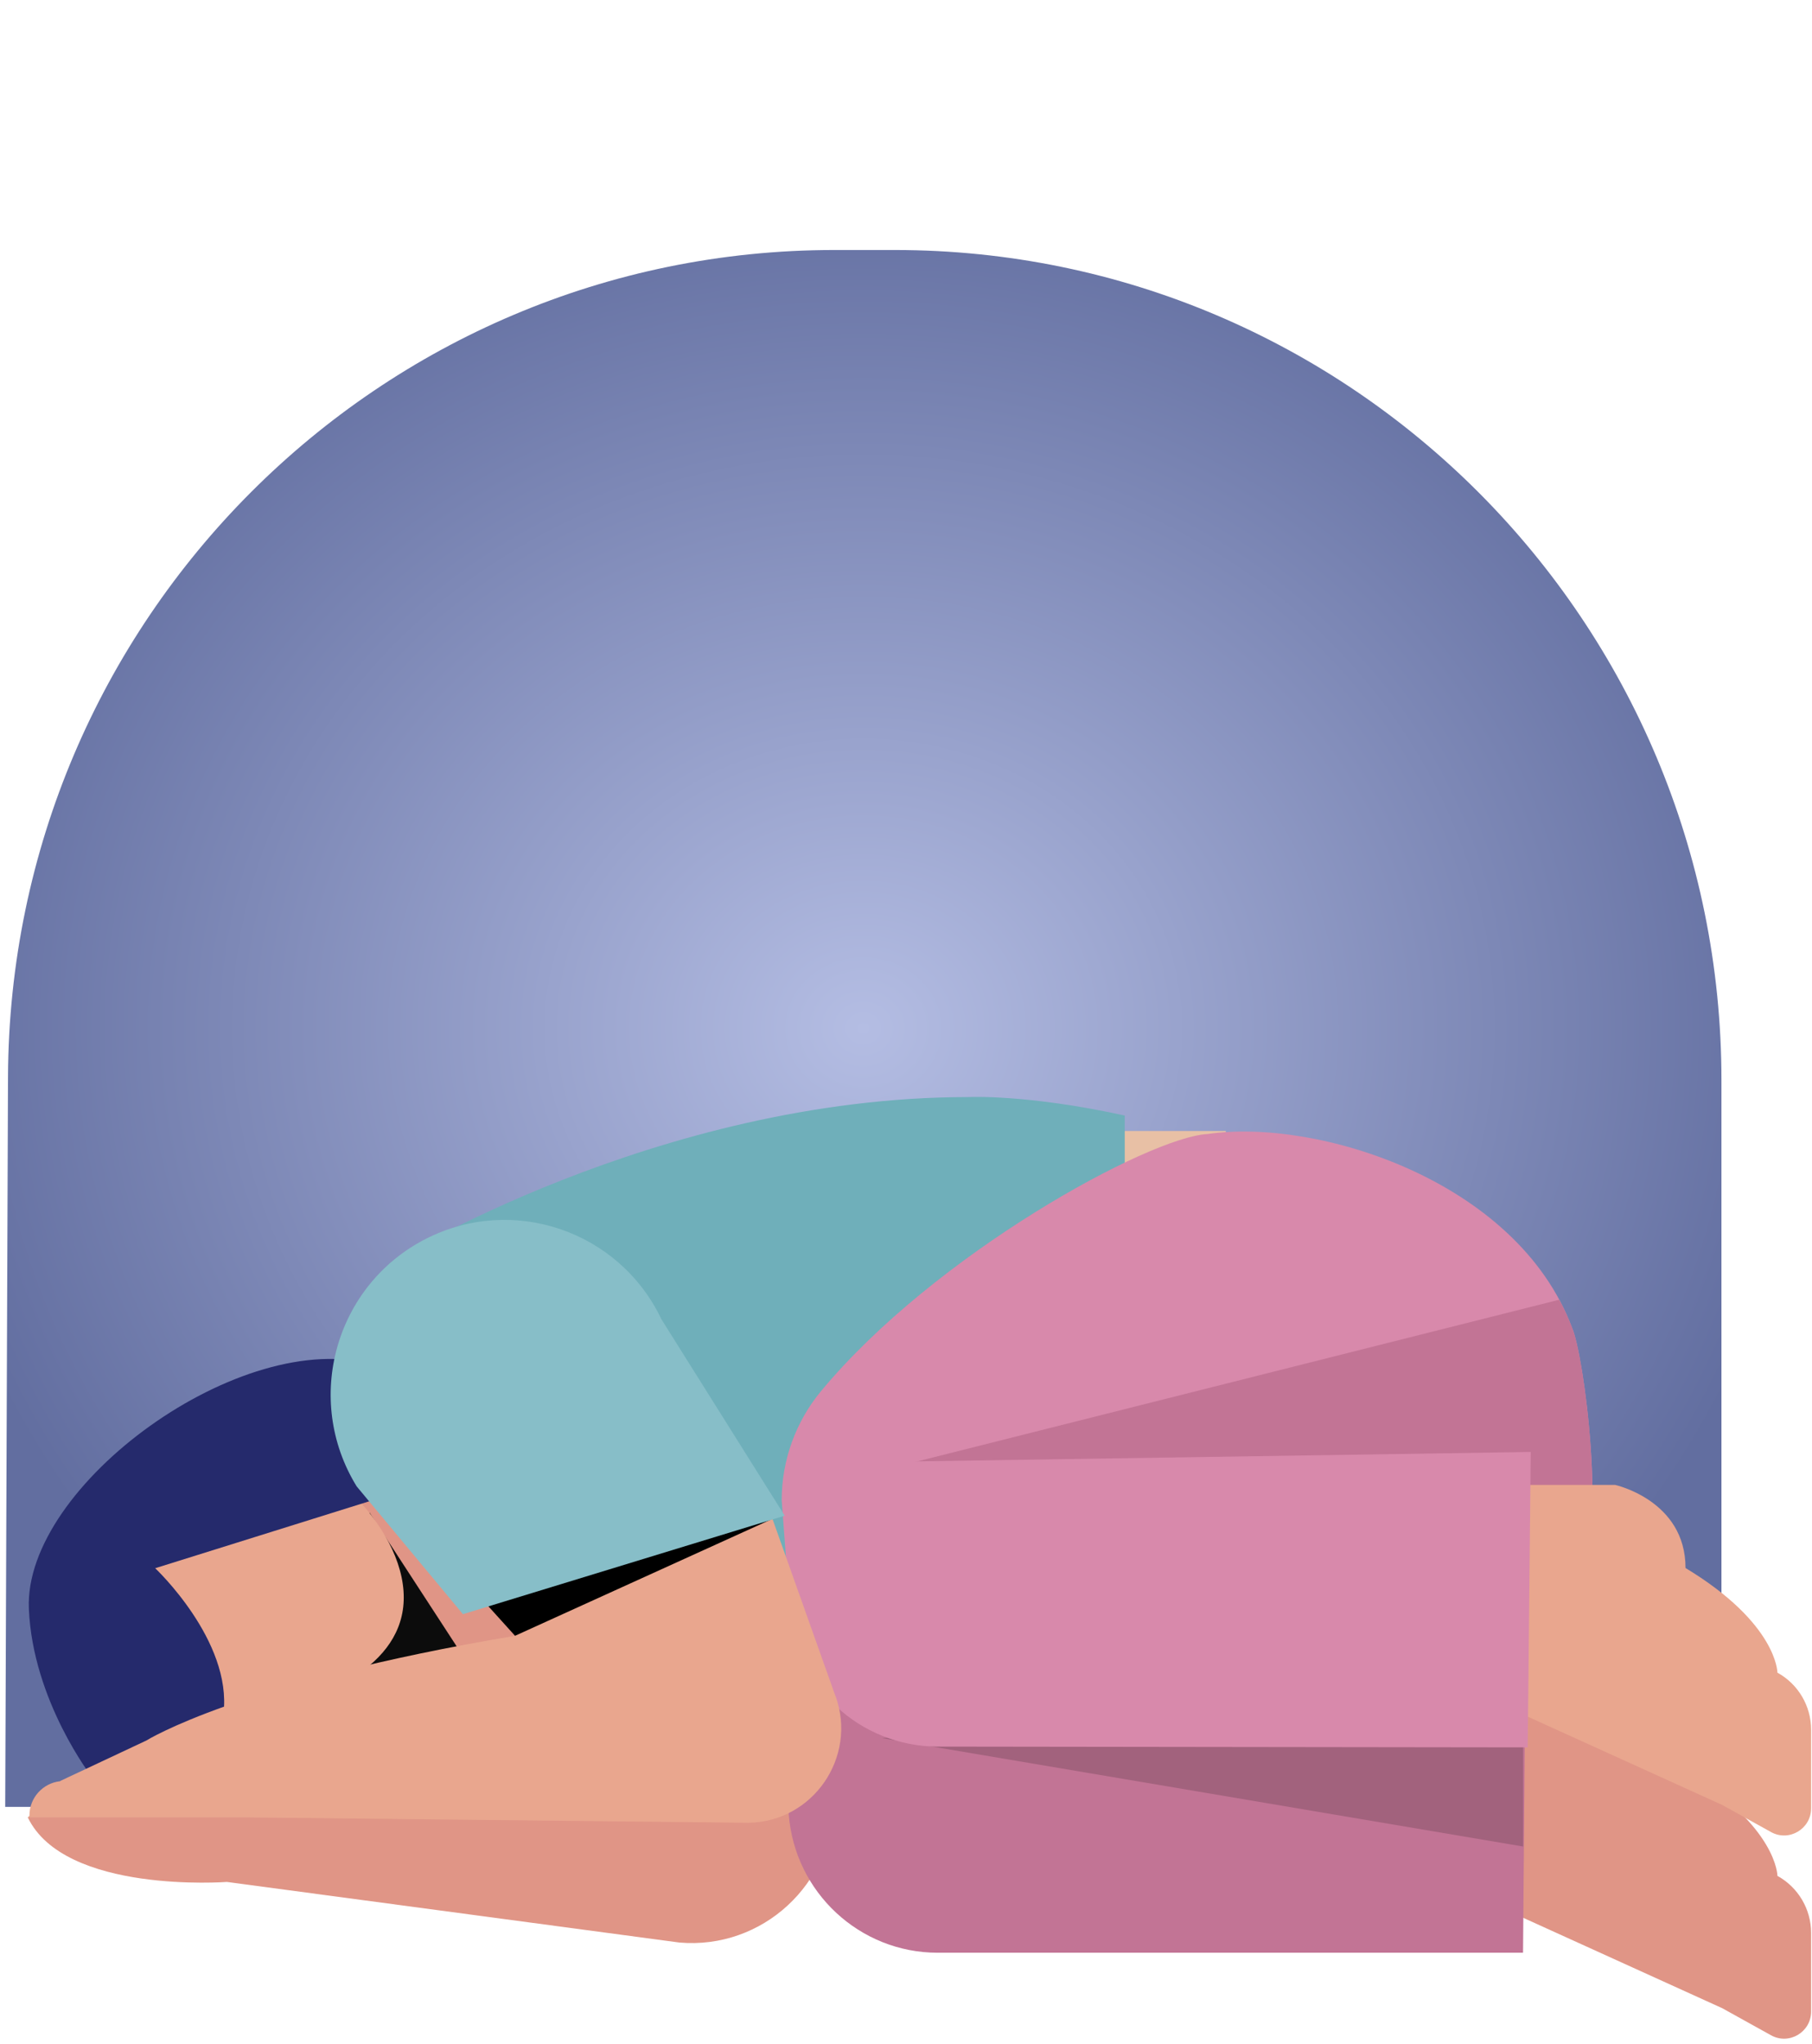<?xml version="1.0" encoding="UTF-8"?> <svg xmlns="http://www.w3.org/2000/svg" width="297" height="335" viewBox="0 0 297 335" fill="none"><g clip-path="url(#clip0_17_9059)"><path d="M0.855 296.15H282.158V177.055C282.158 101.901 221.503 40.977 146.68 40.977H136.79C62.169 40.958 1.605 101.57 1.312 176.523L0.855 296.15Z" fill="url(#paint0_radial_17_9059)"></path><path d="M200.921 185.373H177.32V286.271H200.921V185.373Z" fill="#E8C0A5"></path><path d="M63.831 207.06C63.831 207.06 107.521 179.811 158.744 179.811C158.744 179.811 168.286 179.315 184.355 182.841V286.254H110.026L63.812 207.06H63.831Z" fill="#6FAFBA"></path><path d="M67.086 293.579L119.825 277.439L99.625 245.251C92.733 230.764 75.33 224.796 61.071 232.031C46.154 239.596 40.889 258.361 49.664 272.628L67.086 293.579Z" fill="#D65538"></path><path d="M59.94 275.878L92.571 266.293L78.733 237.906L52.098 248.501L59.94 275.878Z" fill="#E09586"></path><path d="M60.577 247.914L76.079 271.729L59.938 275.879L60.577 247.914Z" fill="#0C0C0C"></path><path d="M65.825 258.527C68.385 270.792 56.648 277.586 43.267 280.395C29.886 283.205 16.98 275.548 14.42 263.282C11.861 251.017 20.636 238.788 34.017 235.978C47.398 233.169 63.266 246.261 65.825 258.527Z" fill="#E9A68E"></path><path d="M25.424 257.022C25.424 257.022 38.075 268.902 36.63 280.856L15.096 291.303C15.096 291.303 5.37 278.799 4.731 263.687C3.853 243.398 39.775 217.324 61.309 223.714C71.985 235.263 74.325 241.745 74.325 241.745L25.424 257.04V257.022Z" fill="#252A6C"></path><path d="M258.686 262.548C263.621 250.558 259.508 221.748 257.68 217.654C248.631 193.435 215.872 183.226 197.921 185.87C188.378 186.365 153.188 205.535 134.56 228.028C130.41 233.041 128.125 239.357 128.125 245.894L129.551 264.917C130.447 276.944 140.428 286.253 152.438 286.253H228.577L258.704 262.548H258.686Z" fill="#D889AB"></path><path d="M255.578 213.026L141.543 241.744L260.97 248.85C261.427 235.905 258.978 220.573 257.68 217.653C257.077 216.037 256.364 214.495 255.559 213.008L255.578 213.026Z" fill="#C27495"></path><path d="M245.632 276.686H264.717C264.717 276.686 276.27 279.202 276.27 290.311C291.333 299.4 291.333 307.461 291.333 307.461C294.733 309.333 296.854 312.914 296.854 316.807V329.697C296.854 333.075 293.234 335.224 290.291 333.589L282.284 329.146L245.613 312.492V276.668L245.632 276.686Z" fill="#E09586"></path><path d="M126.607 285.758L136.643 286.254V295.067C136.643 308.783 124.961 319.562 111.361 318.387L37.196 308.453C37.196 308.453 10.579 310.473 4.547 297.858L33.668 289.283L126.588 285.758H126.607Z" fill="#E09586"></path><path d="M245.632 243.378H264.717C264.717 243.378 276.27 245.893 276.27 257.002C291.333 266.091 291.333 274.152 291.333 274.152C294.733 276.025 296.854 279.605 296.854 283.498V296.388C296.854 299.767 293.234 301.915 290.291 300.281L282.284 295.837L245.613 279.183V243.359L245.632 243.378Z" fill="#E9A68E"></path><path d="M153.718 320.058H249.636L250.13 261.539L148.544 263.228C137.777 263.412 129.149 272.262 129.203 283.096L129.277 297.326C130.245 310.161 140.903 320.058 153.699 320.058H153.718Z" fill="#C27495"></path><path d="M144.559 284.876L249.654 278.816V302.65L144.559 284.876Z" fill="#A2627D"></path><path d="M153.717 286.272L250.403 286.4L250.896 237.98L144.448 239.615C135.966 239.762 129.166 246.739 129.239 255.277L129.312 263.54C130.281 276.375 140.938 286.272 153.735 286.272H153.717Z" fill="#D889AB"></path><path d="M136.956 278.045L126.609 248.941L79.409 262.566L84.436 268.111C39.228 275.676 23.982 285.279 23.982 285.279L9.906 291.89L9.851 291.945C7.036 292.257 4.824 294.644 4.824 297.563H4.86L4.586 297.875H40.251L122.715 298.757C133.263 298.573 140.521 288.034 136.974 278.045H136.956Z" fill="#E9A68E"></path><path d="M84.418 268.111L126.61 248.941L79.391 262.547L84.418 268.111Z" fill="black"></path><path d="M75.879 264.567L128.618 248.427L108.418 216.239C101.526 201.752 84.123 195.784 69.864 203.019C54.947 210.584 49.682 229.35 58.457 243.617L75.879 264.567Z" fill="#87BEC8"></path></g><defs><radialGradient id="paint0_radial_17_9059" cx="0" cy="0" r="1" gradientUnits="userSpaceOnUse" gradientTransform="translate(141.507 168.563) rotate(90) scale(141.758 156.274)"><stop stop-color="#B4BDE3"></stop><stop offset="1" stop-color="#626EA0"></stop></radialGradient><clipPath id="clip0_17_9059"><rect width="296" height="334" fill="white" transform="translate(0.855 0.141)"></rect></clipPath></defs></svg> 